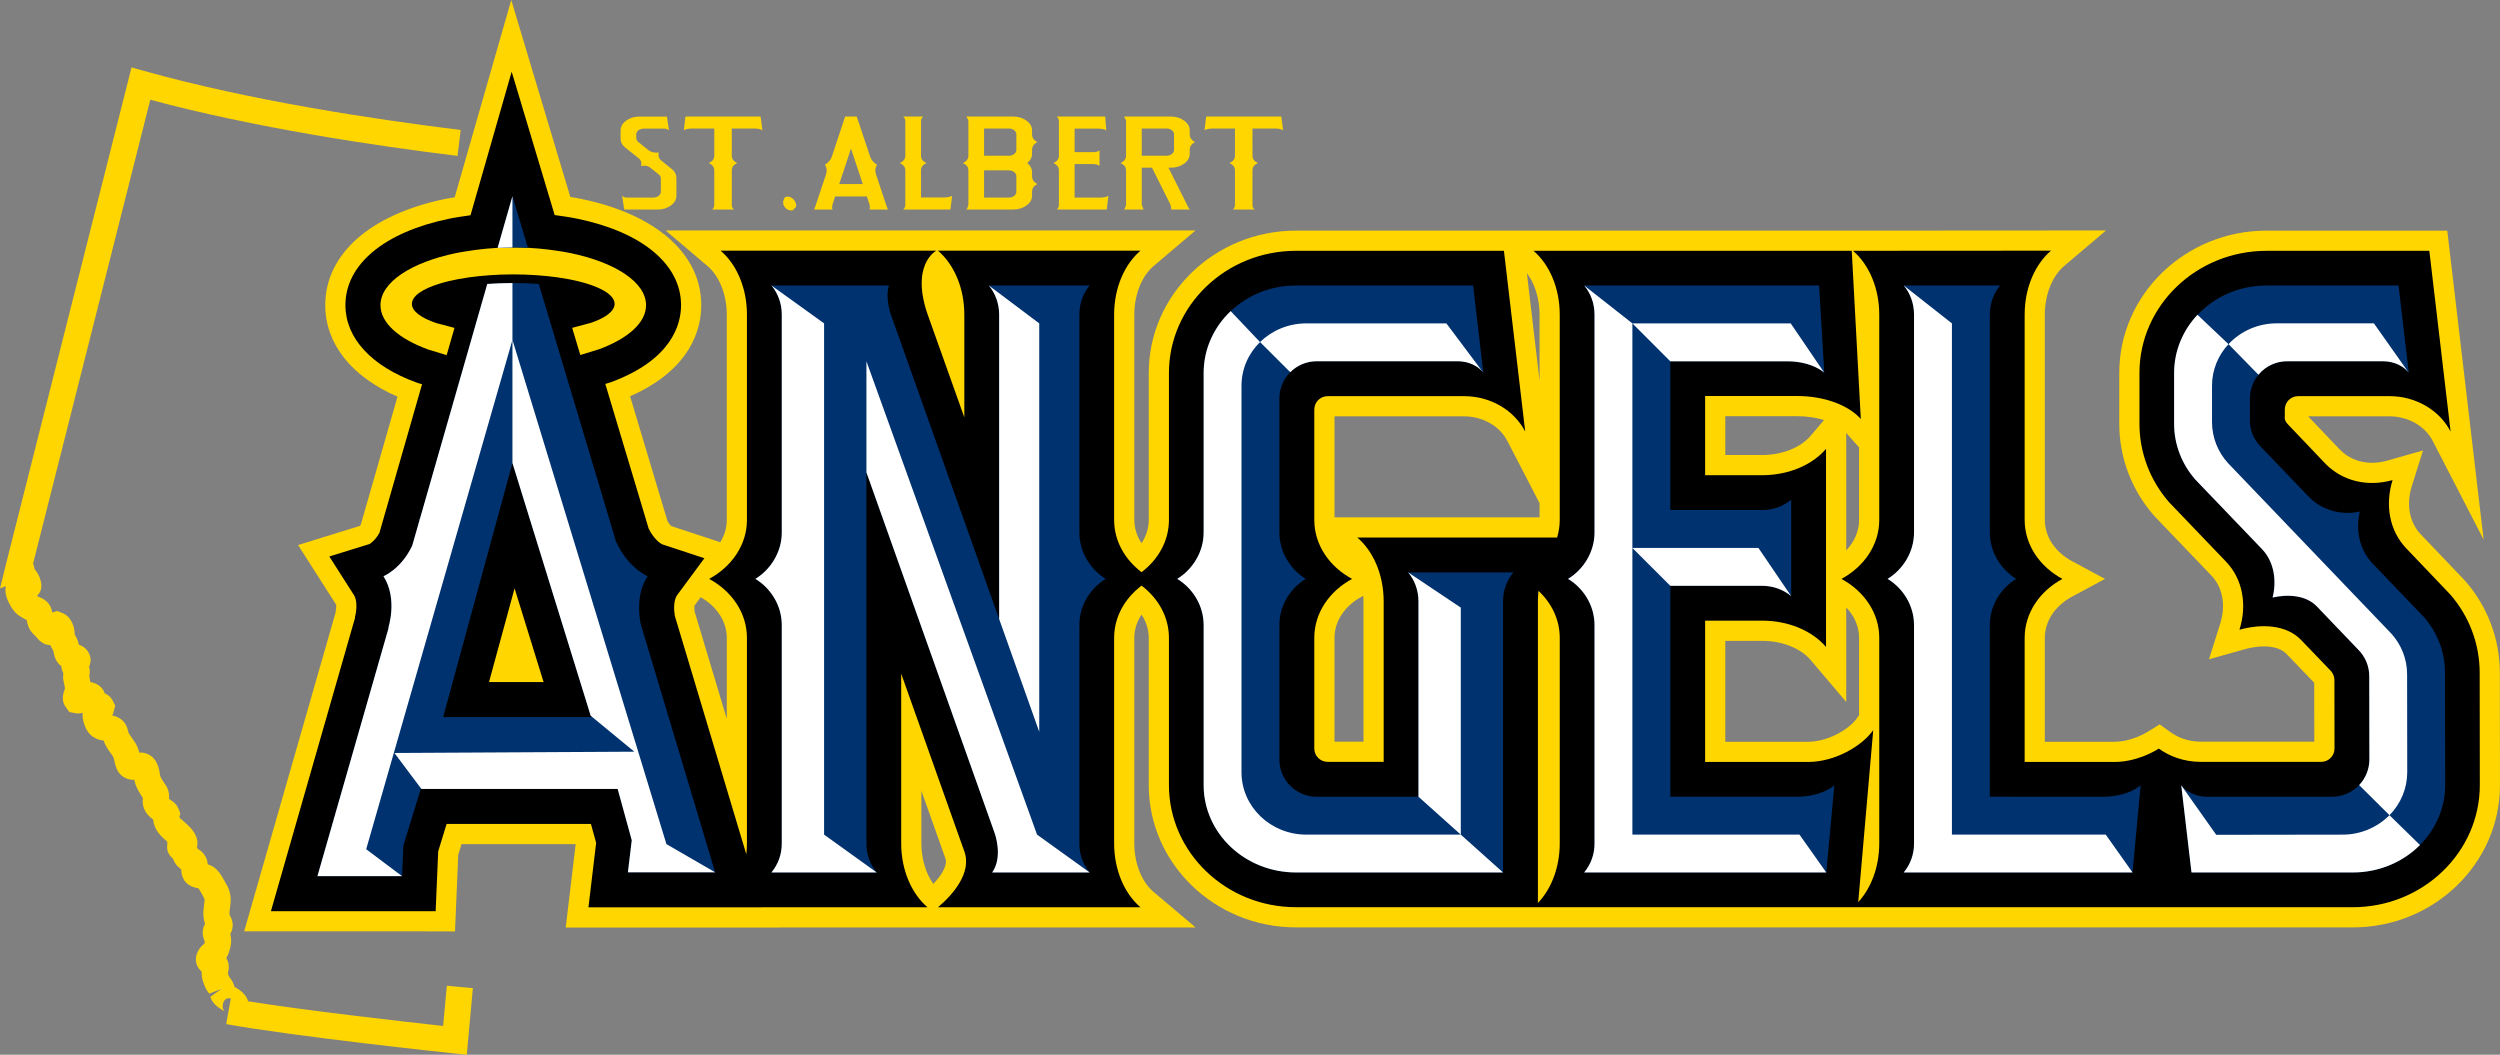 <?xml version="1.0" encoding="utf-8"?>
<!-- Generator: Adobe Illustrator 16.0.0, SVG Export Plug-In . SVG Version: 6.00 Build 0)  -->
<!DOCTYPE svg PUBLIC "-//W3C//DTD SVG 1.1//EN" "http://www.w3.org/Graphics/SVG/1.1/DTD/svg11.dtd">
<svg version="1.1" id="Layer_1" xmlns="http://www.w3.org/2000/svg" xmlns:xlink="http://www.w3.org/1999/xlink" x="0px" y="0px"
	 width="624.335px" height="263.409px" viewBox="861.151 1056.03 624.335 263.409"
	 enable-background="new 861.151 1056.03 624.335 263.409" xml:space="preserve">
<rect x="861.151" y="1056.03" width="624.335" height="263.409" fill="#808080" stroke="none"/>
<g id="Layer_2_copy">
	<polygon fill="none" points="995.75,1225.417 989.835,1206.323 984.636,1225.417 	"/>
	<path fill="none" d="M973.072,1126.274c-5.535,1.351-9.06,3.376-9.06,5.648c0,1.826,2.288,3.495,6.068,4.782l2.385-8.322
		L973.072,1126.274z"/>
	<path fill="none" d="M1008.839,1136.617c3.624-1.273,5.802-2.912,5.802-4.694c0-2.247-3.452-4.255-8.896-5.606l0.639,2.113
		L1008.839,1136.617z"/>
</g>
<g>
	<path fill="#FFD600" d="M922.124,1288.624l22.878-79.779l0.773,0.222l-0.835-0.273c0.125-0.4,0.222-1.274,0.178-1.726
		l-9.522-14.923l15.429-4.778c0.067-0.079,0.145-0.176,0.226-0.295l1.385-4.84l0.122-0.405l7.666-26.733
		c-11.519-5.021-18.044-13.222-18.044-22.853c0-12.733,11.187-22.649,29.924-26.524c0.589-0.129,1.456-0.281,2.404-0.434
		l14.123-49.253l14.75,49.184c1.041,0.166,2.101,0.353,2.96,0.542c18.603,3.878,29.74,13.784,29.74,26.486
		c0,5.721-2.392,15.991-17.775,22.744l9.337,31.155c0.347,0.632,0.698,1.033,0.934,1.259l12.25,4.04
		c1.055-1.699,1.627-3.599,1.627-5.566v-51.289c0-4.955-1.842-9.597-4.808-12.115l-10.46-8.882h97.445l-0.01,0.003h34.891
		l-10.474,8.884c-2.965,2.515-4.807,7.156-4.807,12.114v51.288c0,2.038,0.634,4.037,1.806,5.813
		c1.168-1.777,1.801-3.776,1.801-5.813v-36.712c0-19.598,16.501-35.542,36.783-35.542h139.091l63.195-0.041l-10.486,8.893
		c-2.962,2.512-4.803,7.154-4.803,12.114v51.288c0,4.156,2.535,8.002,6.782,10.289l8.238,4.435l-8.235,4.439
		c-4.249,2.29-6.785,6.131-6.785,10.274v25.963h17.333c1.726,0,3.538-0.356,5.389-1.058c1.077-0.409,2.12-0.923,3.102-1.527
		l2.86-1.764l2.728,1.962c0.985,0.708,2.072,1.268,3.231,1.661c1.365,0.464,2.802,0.699,4.27,0.699h28.386l-0.021-14.709
		l-6.902-7.186c-1.503-1.571-3.904-1.899-5.655-1.899c-1.49,0-3.135,0.241-4.753,0.696l-8.974,2.522l2.803-8.89
		c1.455-4.615,0.613-9.128-2.251-12.074l-14.228-14.846l-0.075-0.086c-5.581-6.383-8.654-14.516-8.654-22.9v-12.71
		c0-19.597,16.501-35.541,36.784-35.541h45.131l9.075,77.143l-12.726-24.654c-1.918-3.716-6.155-6.117-10.794-6.117h-20.301
		l7.901,8.295c2.093,2.155,4.893,3.312,8.065,3.312c1.232,0,2.492-0.18,3.744-0.535l8.979-2.547l-2.795,8.905
		c-1.447,4.611-0.59,9.137,2.293,12.107l10.973,11.504l0.068,0.078c5.558,6.33,8.628,14.454,8.646,22.875l0.036,28.092
		c0,19.604-16.494,35.548-36.768,35.548h-52.332l-0.001-0.007h-146.124l-5.04,0.004h-60.402c-20.282,0-36.783-15.944-36.783-35.542
		v-36.775c0-2.033-0.632-4.027-1.799-5.801c-1.173,1.775-1.808,3.769-1.808,5.801v51.343c0,4.965,1.841,9.604,4.804,12.108
		l10.521,8.89h-101.414l-6.835,0.008h-49.073l2.477-20.753l-0.02-0.073h-28.474l-0.82,2.665l-0.812,19.122H922.124z
		 M1091.251,1266.654c0,3.848,1.108,7.505,2.989,10.125c2.079-2.21,3.67-4.758,2.973-6.499l-0.07-0.187l-5.891-16.582V1266.654z
		 M1312.659,1241.278c5.281,0,10.466-3.372,12.179-5.806l0.587-0.834v-19.323c0-2.79-1.154-5.444-3.211-7.582v23.593l-8.882-10.462
		c-2.512-2.958-7.156-4.796-12.12-4.796h-9.193v25.211H1312.659z M1201.663,1241.247v-35.034c0-0.467-0.016-0.932-0.048-1.392
		l-0.408,0.22c-4.251,2.292-6.789,6.132-6.789,10.274v25.932H1201.663z M1042.652,1235.544v-20.233
		c0-4.048-2.429-7.813-6.516-10.125l-1.558,2.107c-0.034,0.273-0.052,0.785,0.029,1.42L1042.652,1235.544z M1322.214,1193.47
		c2.057-2.141,3.211-4.8,3.211-7.593v-18.119l-3.211-3.608V1193.47z M1245.632,1185.228v-3.537l-8.058-15.575
		c-1.921-3.713-6.168-6.112-10.82-6.112h-32.336v25.224H1245.632z M1301.212,1169.666c4.957,0,9.602-1.841,12.122-4.806l3.336-3.925
		c-1.904-0.59-4.174-0.966-6.712-0.966h-17.939v9.698H1301.212z M1245.632,1151.125v-16.535c0-3.952-1.179-7.714-3.167-10.355
		L1245.632,1151.125z"/>
	<path d="M1480.41,1224.005c-0.015-7.2-2.642-14.149-7.393-19.561l-10.87-11.396c-4.327-4.458-5.408-11-3.485-17.127
		c-6.174,1.751-12.491,0.324-16.835-4.149l-9.295-9.759c-1.052-1.072-0.787-1.954-0.787-1.954v-1.764
		c0-1.835,1.483-3.334,3.322-3.334h22.809c6.744,0,12.577,3.624,15.272,8.845l-5.31-45.137h-40.649
		c-17.508,0-31.744,13.686-31.744,30.501v12.71c0,7.159,2.633,14.121,7.408,19.583l14.121,14.735
		c4.344,4.466,5.377,10.977,3.445,17.104c5.471-1.538,11.713-1.297,15.407,2.563l7.497,7.805c0.485,0.593,0.81,1.36,0.81,2.179
		l0.023,17.104c0.008,1.837-1.477,3.332-3.313,3.338c-0.006,0-0.013,0-0.017,0h-30.098c-2.072,0-4.056-0.343-5.889-0.966
		c-1.659-0.563-3.19-1.36-4.556-2.342c-1.212,0.747-2.543,1.412-3.958,1.949c-2.25,0.854-4.698,1.386-7.177,1.386h-22.373v-31.003
		c0-6.21,3.769-11.657,9.434-14.711c-5.665-3.05-9.434-8.497-9.434-14.727v-51.288c0-6.713,2.627-12.603,6.583-15.958l-49.446,0.032
		c3.932,3.374,6.551,9.232,6.551,15.926v51.288c0,6.226-3.793,11.673-9.441,14.727c5.648,3.049,9.441,8.497,9.441,14.711v51.343
		c0,5.921-2.054,11.198-5.251,14.669l3.746-42.955c-2.725,3.873-9.426,7.946-16.301,7.946h-25.681v-35.292h14.233
		c6.712,0,12.61,2.627,15.962,6.575v-49.477c-3.355,3.948-9.25,6.582-15.962,6.582h-14.233v-19.778h22.979
		c6.882,0,12.862,2.322,15.9,5.736l-2.262-42h-79.476c3.939,3.374,6.551,9.232,6.551,15.926v51.288c0,1.518-0.229,2.989-0.651,4.391
		h-49.907c3.955,3.346,6.589,9.248,6.589,15.945v40.074h-13.995c-1.835,0.005-3.326-1.479-3.33-3.314c0-0.008,0-0.017,0-0.025
		v-27.633c0-6.21,3.773-11.657,9.438-14.711c-5.665-3.05-9.438-8.497-9.438-14.727v-27.579c0-1.843,1.487-3.334,3.33-3.334h34.046
		c6.776,0,12.595,3.616,15.296,8.836l-5.316-45.137h-51.914c-17.499,0-31.743,13.687-31.743,30.501v36.712
		c0,5.215-2.659,9.877-6.837,13.05c-4.186-3.171-6.85-7.833-6.85-13.05v-51.288c0-6.713,2.631-12.603,6.586-15.958h-50.58
		c3.947,3.359,6.582,9.245,6.582,15.958v25.675l-8.833-24.786c-4.972-13.33,1.851-16.851,1.851-16.851h-53.891
		c3.955,3.358,6.585,9.245,6.585,15.957v51.289c0,6.226-3.789,11.672-9.434,14.726c5.645,3.05,9.434,8.496,9.434,14.711v51.344
		c0,0.931-0.056,1.844-0.153,2.738l-17.863-59.582c-0.271-1.648-0.282-3.839,0.529-5.08l6.867-9.288l-10.659-3.515
		c-0.481-0.294-2.055-1.402-3.268-3.901l-1.48-4.944l-0.032-0.117l-9.311-31.05l1.313-0.404l0.235-0.087
		c15.113-5.619,17.37-14.43,17.37-19.183c0-10.139-9.636-18.197-25.782-21.563c-1.744-0.383-4.567-0.777-5.783-0.939l-10.736-35.802
		l-10.279,35.848c-1.273,0.182-4.088,0.595-5.335,0.867c-16.221,3.355-25.905,11.426-25.905,21.589
		c0,8.209,6.484,15.255,17.789,19.333l0.211,0.076l1.136,0.345l-8.971,31.284l-0.102,0.339l-1.566,5.472
		c-0.936,1.728-2.064,2.547-2.471,2.802l-10.045,3.111l6.15,9.639c1.005,1.576,0.566,4.501,0.196,5.671l0.036-0.106l0.065,0.026
		l-21.034,73.35h41.14l0.635-14.944l2.105-6.843h36.037l1.301,4.729l-1.921,16.097h43.396l-0.002-0.008h41.294
		c-3.956-3.354-6.586-9.248-6.586-15.961v-42.384l15.68,44.136c2.204,5.502-2.887,11.147-6.491,14.209h50.581
		c-3.959-3.346-6.59-9.246-6.59-15.958h0v-51.343c0-5.201,2.665-9.861,6.852-13.034c4.177,3.17,6.835,7.83,6.835,13.034v36.775
		c0,16.812,14.245,30.502,31.743,30.502h60.402v-0.004h78.692h1.189h75.644l0.001,0.007h47.971
		c17.499,0,31.728-13.689,31.728-30.501L1480.41,1224.005z M983.274,1226.357l6.383-23.399l7.245,23.399H983.274z
		 M1250.672,1266.657c0,6.043-2.135,11.411-5.45,14.877v-75.322c0-0.895,0.05-1.774,0.141-2.637
		c3.287,3.084,5.309,7.205,5.309,11.739V1266.657z"/>
	<path fill="#FFD600" d="M1003.623,1119.232c-1.716-0.384-5.44-0.866-5.44-0.866c-1.687-0.204-3.407-0.367-5.189-0.453
		c-1.205-0.058-2.424-0.089-3.663-0.089c-0.069,0-0.134,0.004-0.204,0.004l-3.701,0.098c-1.78,0.092-3.497,0.261-5.179,0.47
		c0,0-3.874,0.545-5.151,0.824c-11.188,2.314-18.929,7.275-18.929,13.022c0,4.467,4.674,8.458,12.009,11.103l4.522,1.374
		l1.952-6.806l-4.569-1.208c-3.78-1.287-6.068-2.957-6.068-4.782c0-1.966,2.643-3.746,6.941-5.066
		c0.014-0.004,0.026-0.009,0.04-0.013c0.288-0.088,0.585-0.174,0.887-0.257c0.046-0.013,0.09-0.026,0.136-0.039
		c0.344-0.094,0.695-0.185,1.056-0.273c1.58-0.386,3.326-0.714,5.196-0.979c1.64-0.232,3.381-0.411,5.197-0.538
		c1.822-0.125,3.712-0.198,5.661-0.203c0.069,0,0.136-0.002,0.204-0.002c1.969,0,3.874,0.072,5.713,0.195
		c1.816,0.124,3.567,0.295,5.21,0.526c1.989,0.277,3.834,0.629,5.492,1.042c0.388,0.096,0.763,0.197,1.129,0.299
		c0.103,0.029,0.202,0.059,0.303,0.088c0.265,0.077,0.526,0.155,0.78,0.235c0.105,0.033,0.208,0.066,0.311,0.1
		c0.255,0.084,0.502,0.169,0.745,0.256c0.081,0.029,0.163,0.058,0.242,0.087c0.309,0.115,0.609,0.231,0.895,0.352
		c0.004,0.001,0.009,0.003,0.013,0.005c2.823,1.188,4.479,2.628,4.479,4.184c0,1.091-0.824,2.127-2.288,3.06
		c0,0-0.001,0-0.001,0.001c-0.928,0.59-2.107,1.14-3.512,1.633l-4.799,1.289l2.034,6.781l4.747-1.461
		c7.135-2.653,11.67-6.587,11.67-10.983C1022.491,1126.507,1014.786,1121.55,1003.623,1119.232z"/>
	<path fill="#FFD600" d="M971.818,1312.243c-8.872-0.969-33.606-3.745-48.709-6.158c-0.505-1.814-2.071-2.791-2.976-3.354
		c-0.142-0.088-0.28-0.168-0.415-0.255c-0.166-0.559-0.428-1.359-1.066-2.154c-0.329-0.43-0.337-0.467-0.387-0.606l-0.197-0.629
		c0.139-0.576,0.342-1.45,0.113-2.511c-0.107-0.501-0.299-0.925-0.529-1.284c0.543-0.853,0.791-1.775,0.976-2.475
		c0.332-1.288,0.344-2.429,0.033-3.524c-0.009-0.006-0.009-0.011-0.009-0.016c0.173-0.284,0.339-0.621,0.448-1.013
		c0.503-1.741-0.237-3.073-0.574-3.66c-0.127-0.337-0.064-0.883,0.052-1.742c0.113-0.871,0.215-1.742,0.165-2.639
		c-0.082-1.503-0.683-2.761-1.161-3.537l-0.357-0.636c-0.643-1.18-1.453-2.65-2.824-3.548c-0.463-0.305-0.922-0.501-1.381-0.643
		c-0.032-0.609-0.185-1.335-0.636-2.075c-0.563-0.942-1.327-1.466-1.945-1.832c-0.032-0.104-0.062-0.207-0.102-0.307
		c0.248-0.913,0.139-1.843-0.16-2.616c-0.682-1.735-2-2.874-3.058-3.787c-0.403-0.346-0.984-0.846-1.166-1.044l0.223-1.06
		l-0.434-1.094c-0.485-1.219-1.397-1.835-1.856-2.149l-0.527-0.357c0-0.017,0.006-0.035,0.006-0.049
		c0.177-1.998-0.676-3.212-1.25-4.021c-0.485-0.695-0.949-1.414-1.019-1.972c-0.135-1.009-0.435-3.375-2.275-4.717
		c-0.848-0.614-1.932-0.887-2.893-0.81c-0.179-0.717-0.447-1.574-0.988-2.431c-0.286-0.455-0.586-0.873-0.88-1.274
		c-0.547-0.754-0.822-1.141-0.917-1.636c-0.427-2.115-1.678-3.424-3.971-3.931c0.083-0.156,0.159-0.32,0.23-0.501l0.535-1.947
		l-0.65-1.276c-0.509-0.995-1.303-1.502-1.957-1.777c-0.064-0.164-0.142-0.339-0.23-0.519c-0.701-1.401-2.021-2.093-3.364-2.294
		c-0.058-0.328-0.128-0.637-0.191-0.919l-0.091-0.579c0.072-0.43,0.18-1.147,0.039-1.972c-0.024-0.149-0.056-0.289-0.088-0.423
		c0.733-1.502,0.281-3.028-0.483-4.022c-0.627-0.824-1.397-1.224-2.08-1.42c-0.134-0.672-0.382-1.536-1.033-2.54
		c-0.025-0.547-0.063-1.296-0.324-2.138c-0.255-0.825-0.906-2.324-2.389-3.09l-1.682-0.67l-1.226,0.396
		c-0.018-0.129-0.043-0.253-0.069-0.382c-0.338-1.594-1.236-2.679-3.04-3.425c-0.222-0.092-0.388-0.151-0.605-0.289l-0.083-0.044
		l0.142-0.153c1.189-1.259,1.286-2.942,0.228-5.11c-0.299-0.607-0.619-1.027-0.951-1.396l-0.241-1.016
		c0-0.007-0.057-0.146-0.171-0.357c3.148-12.473,24.791-98.116,29.285-115.894c26.098,7.003,55.923,11.477,76.725,14.026
		l0.791-6.475c-21.432-2.629-52.539-7.315-78.983-14.722l-3.225-0.901l-0.815,3.245c0,0-30.399,120.277-30.496,120.666l-1.527,6.204
		l1.458-0.588c-0.012,0.066-0.026,0.134-0.038,0.2c-0.268,1.833,0.434,3.228,0.828,4.023c0.358,0.729,0.786,1.516,1.593,2.382
		c0.658,0.688,1.27,1.021,1.99,1.428c0.317,0.198,0.573,0.34,0.86,0.478c0.121,0.879,0.388,2.083,1.364,3.17l0.986,1.005
		c1.206,1.599,2.481,2.051,3.531,2.057c0.25,0.625,0.557,1.091,0.773,1.492c0.128,0.825,0.394,2.597,1.974,3.787
		c0.033,0.534,0.179,1.113,0.499,1.731c-0.064,0.479-0.123,1.145,0.03,1.875l0.175,0.837c0.113,0.536,0.228,1.037,0.169,1.205
		c-0.33,0.896-0.942,2.563-0.011,4.219l1.126,1.562l1.478,0.29c0.536,0.11,1.187,0.125,1.868-0.114
		c-0.019,0.136-0.038,0.284-0.043,0.434c-0.09,1.597,0.891,3.582,0.905,3.612c1.109,2.159,2.97,2.723,4.365,2.91
		c0.452,1.347,1.159,2.317,1.751,3.133c0.212,0.289,0.427,0.585,0.633,0.908c0.094,0.146,0.188,0.581,0.273,0.96
		c0.153,0.708,0.331,1.413,0.618,2.086c0.396,0.938,1.639,2.773,4.385,2.719c0.311,1.657,1.114,3.037,2.135,4.515
		c-0.083,0.78-0.179,2.128,0.771,3.594c0.56,0.857,1.255,1.407,1.804,1.807c0.229,2.708,2.16,4.368,3.454,5.485
		c0.025,0.025,0.059,0.049,0.082,0.075l-0.051,1.305c-0.026,0.661,0.135,1.823,1.499,2.942c0.266,0.799,0.745,1.662,1.771,2.446
		c0.084,0.066,0.167,0.122,0.25,0.186c0,0.178,0.005,0.371,0.03,0.571c0.235,2.336,1.676,3.78,4.244,4.146
		c0.204,0.203,0.606,0.939,0.825,1.33l0.726,1.391c0.025,0.482-0.059,0.949-0.123,1.419c-0.166,1.238-0.388,2.921,0.25,4.749
		c-0.219,0.371-0.422,0.827-0.524,1.379c-0.275,1.494,0.325,2.623,0.466,3.1c-0.05,0.199-0.091,0.434-0.091,0.434
		c-0.317,0.257-0.853,0.689-1.311,1.391c-0.784,1.223-1.021,2.438-0.697,3.61c0.256,0.935,0.778,1.567,1.319,2.007
		c-0.011,0.177-0.024,0.369-0.016,0.566c0.021,1.025,0.329,1.893,0.603,2.662c0.403,1.135,0.924,1.825,1.306,2.283l3.036-1.194
		l-2.788,1.998c0.6,1.785,2.052,2.689,3.015,3.29c0.204,0.128,0.421,0.242,0.586,0.386c-0.132-0.113-0.51-0.597-0.515-1.296
		c-0.015-0.839,0.368-1.464,0.692-1.747c0.454-0.367,1.092-0.289,1.347-0.256l-1.153,6.427c17.34,3.118,55.188,7.139,56.789,7.309
		l3.295,0.351l1.519-16.646l-6.503-0.593L971.818,1312.243z"/>
	<path fill="#00326F" d="M989.126,1117.828l-3.701,0.098l3.701-12.906l3.867,12.894c-1.205-0.058-2.424-0.089-3.663-0.089
		C989.26,1117.824,989.196,1117.828,989.126,1117.828z M1021.157,1211.861l18.593,62.014h-21.787l0.957-8.015l-3.524-12.812h-49.019
		l-0.104-0.137l-4.379,14.231l-0.327,7.692h-21.146l17.869-62.311l-0.245,0.553c0,0,2.56-7.372-1.122-13.141
		c0,0,4.45-1.823,7.18-7.667l1.788-6.244c0.026-0.171,0.064-0.33,0.084-0.505l0.017,0.169l11.467-39.988l2.009-7.005l3.372-11.757
		c2.019-0.143,4.122-0.222,6.286-0.226c0.065,0,0.128-0.003,0.192-0.003c2.201,0,4.332,0.081,6.38,0.222l3.527,11.758l2.095,6.989
		l11.934,39.797v-0.042c0.004,0.052,0.021,0.101,0.031,0.155l1.655,5.53c2.965,6.739,7.941,8.825,7.941,8.825
		C1020.108,1204.19,1020.677,1209.425,1021.157,1211.861z M1009.058,1235.105l-0.388-0.318l-19.544-63.122l-17.306,63.44H1009.058z
		 M1212.811,1198.966v0.004h0.003c1.588,1.887,2.576,4.44,2.576,7.242V1255h-25.427c-5.138,0.004-9.305-4.16-9.308-9.299v-0.004
		v-33.56c0-5,2.84-9.271,6.594-11.542c-3.75-2.287-6.594-6.646-6.594-11.559v-33.488c0.002-2.564,1.042-4.885,2.721-6.567
		l0.001,0.001c0.217-0.218,0.444-0.425,0.68-0.619c0.028-0.023,0.059-0.042,0.087-0.065c0.207-0.167,0.418-0.326,0.637-0.474
		c0.084-0.056,0.174-0.104,0.26-0.158c0.17-0.106,0.34-0.215,0.517-0.31c0.093-0.05,0.192-0.091,0.288-0.138
		c0.176-0.087,0.352-0.177,0.533-0.252c0.1-0.042,0.204-0.074,0.305-0.112c0.182-0.069,0.363-0.14,0.55-0.197
		c0.125-0.038,0.254-0.064,0.381-0.098c0.167-0.043,0.332-0.092,0.501-0.126c0.191-0.039,0.388-0.063,0.584-0.089
		c0.108-0.015,0.215-0.037,0.324-0.048c0.309-0.031,0.622-0.047,0.938-0.047h35.264c1.428,0,4.426,0.412,6.364,2.86l0-0.005
		c0.001,0.002,0.003,0.003,0.004,0.005l-0.004-0.006l-2.551-21.777h-44.223c-6.376,0-12.147,2.447-16.323,6.402l-0.001-0.001
		c-0.54,0.512-1.051,1.05-1.536,1.611c-3.259,3.767-5.216,8.581-5.216,13.827v39.873c0,4.913-2.832,9.271-6.594,11.559
		c3.758,2.27,6.594,6.542,6.594,11.542v39.952c0,12.06,10.332,21.826,23.077,21.826h51.696v-67.699c0-2.805,0.997-5.36,2.586-7.247
		h-26.282L1212.811,1198.966z M1471.8,1252.077l-0.048-28.057c0-5.276-1.978-10.121-5.269-13.891l-12.749-13.295
		c-3.484-3.608-4.352-8.786-3.236-13.05c-4.287,0.981-9.371-0.162-12.776-3.703l-11.966-12.483
		c-1.751-1.744-2.732-4.115-2.726-6.586v-5.471c0.005-2.843,1.286-5.382,3.298-7.087c0.044-0.037,0.085-0.076,0.129-0.111
		c0.179-0.146,0.366-0.283,0.557-0.416c0.071-0.05,0.143-0.101,0.215-0.148c0.177-0.116,0.359-0.226,0.544-0.33
		c0.099-0.055,0.197-0.108,0.297-0.16c0.172-0.089,0.345-0.173,0.522-0.251c0.127-0.055,0.255-0.105,0.384-0.155
		c0.161-0.063,0.323-0.125,0.488-0.178c0.161-0.052,0.325-0.094,0.488-0.137c0.143-0.038,0.284-0.079,0.429-0.11
		c0.223-0.047,0.449-0.081,0.676-0.112c0.092-0.013,0.182-0.032,0.275-0.042c0.33-0.035,0.663-0.054,0.999-0.053h23.978
		c1.438,0,4.442,0.412,6.389,2.86l-0.047-0.066c0.019,0.023,0.04,0.04,0.059,0.063l-2.563-21.784h-32.95
		c-6.86,0-13.02,2.835-17.247,7.331l-0.015-0.013c-0.14,0.149-0.263,0.312-0.398,0.464c-0.148,0.167-0.292,0.337-0.436,0.507
		c-0.28,0.335-0.551,0.677-0.811,1.027c-0.156,0.211-0.31,0.425-0.458,0.642c-0.216,0.314-0.422,0.632-0.621,0.957
		c-0.159,0.262-0.314,0.525-0.464,0.793c-0.139,0.25-0.275,0.501-0.404,0.758c-0.178,0.354-0.345,0.714-0.503,1.079
		c-0.102,0.234-0.201,0.469-0.295,0.708c-0.156,0.399-0.3,0.805-0.432,1.215c-0.079,0.243-0.151,0.488-0.221,0.735
		c-0.118,0.417-0.227,0.839-0.317,1.266c-0.054,0.25-0.099,0.502-0.143,0.755c-0.063,0.354-0.116,0.712-0.16,1.072
		c-0.041,0.332-0.072,0.666-0.098,1.002c-0.024,0.328-0.04,0.658-0.049,0.989c-0.005,0.187-0.027,0.368-0.027,0.556v12.709
		c0,5.281,1.994,10.126,5.27,13.888l16.721,17.436c3.112,3.284,3.616,8.122,2.603,12.053c3.64-0.827,8.268-0.688,11.078,2.246
		l10.337,10.8c1.686,1.685,2.726,4.027,2.726,6.582l0.032,20.814c0,2.126-0.725,4.089-1.92,5.654
		c-0.033,0.043-0.064,0.088-0.098,0.13c-0.124,0.156-0.256,0.304-0.389,0.451c-1.704,1.879-4.157,3.065-6.894,3.064
		c-0.002,0-0.003,0-0.004,0h-31.297c-1.412,0-4.418-0.415-6.363-2.852l0.005,0.038l-0.019-0.025l2.556,21.763h40.27
		c5.574,0,10.693-1.871,14.682-4.991c0.002-0.001,0.005-0.003,0.007-0.005c0.266-0.208,0.526-0.422,0.782-0.641
		c0.041-0.035,0.082-0.071,0.124-0.107c0.213-0.186,0.424-0.374,0.629-0.567c0.092-0.085,0.181-0.172,0.271-0.259
		c0.099-0.096,0.202-0.188,0.3-0.287l-0.005-0.005C1469.402,1263.146,1471.8,1257.879,1471.8,1252.077z M1358.078,1254.992v-42.854
		c0-5,2.837-9.271,6.598-11.542c-3.761-2.287-6.598-6.646-6.598-11.559v-54.448c0-2.805,0.982-5.364,2.58-7.263h-24.082
		c1.59,1.895,2.571,4.454,2.571,7.263v54.448c0,4.913-2.835,9.271-6.599,11.559c3.764,2.27,6.599,6.542,6.599,11.542v54.52
		c0.024,2.647-0.887,5.215-2.571,7.255h57.14l2.024-21.779c0,0-3.01,2.859-9.379,2.859H1358.078z M1130.705,1189.038v-54.448
		c0-2.805,0.977-5.364,2.571-7.263h-25.189c1.59,1.895,2.583,4.454,2.583,7.263v76.034l-26.946-75.777c0,0-1.637-4.391-0.562-7.52
		H1053.8c1.598,1.895,2.583,4.454,2.583,7.263v54.448c0,4.913-2.837,9.271-6.594,11.559c3.757,2.27,6.594,6.542,6.594,11.542v54.52
		c0,1.405-0.245,2.742-0.688,3.963c-0.023,0.063-0.051,0.123-0.075,0.185c-0.086,0.227-0.176,0.449-0.276,0.667
		c-0.111,0.24-0.234,0.476-0.362,0.708c-0.022,0.04-0.041,0.082-0.063,0.121c-0.264,0.464-0.571,0.905-0.902,1.33
		c-0.073,0.093-0.141,0.191-0.217,0.281h0.004h26.289h0.004l-0.009-0.006c-1.68-2.039-2.588-4.604-2.563-7.249v-92.655
		l32.036,90.127c0,0,2.152,5.887-0.637,9.783h0.003h24.347c-1.686-2.038-2.597-4.607-2.571-7.255v-54.52
		c0-5,2.832-9.271,6.593-11.542C1133.537,1198.309,1130.705,1193.95,1130.705,1189.038z M1309.861,1254.992h-31.58v-52.664h22.931
		c2.804,0,5.367,0.981,7.262,2.579v-24.09c-2.042,1.687-4.613,2.6-7.262,2.58h-22.931v-37.135h29.164
		c3.983,0,6.618,1.117,8.035,1.955c0.85,0.502,1.261,0.905,1.261,0.905l-1.306-21.795h-58.661c0.002,0.002,0.003,0.004,0.005,0.006
		l-0.008-0.006c1.598,1.895,2.586,4.454,2.586,7.263v54.448c0,4.913-2.844,9.271-6.605,11.559c3.762,2.27,6.605,6.542,6.605,11.542
		v54.52c0.001,0.158-0.012,0.314-0.017,0.473c-0.008,0.189-0.009,0.382-0.025,0.569c-0.001,0.012-0.003,0.022-0.004,0.035
		c-0.029,0.328-0.072,0.651-0.128,0.97c-0.009,0.048-0.021,0.094-0.03,0.142c-0.051,0.27-0.108,0.537-0.178,0.799
		c-0.055,0.203-0.12,0.403-0.186,0.603c-0.031,0.097-0.058,0.195-0.092,0.29c-0.438,1.219-1.086,2.363-1.927,3.375h0.003h60.457
		h0.005l2.017-21.779c-0.004,0-3.002,2.859-9.39,2.859H1309.861z"/>
	<path fill="#FFFFFF" d="M989.126,1117.828l-3.701,0.098l3.701-12.906V1117.828z M1018.92,1265.86l-0.957,8.015h21.787
		l-12.174-7.049l-36.7-120.195l-1.75-5.727v5.753v25.007l19.544,63.122l0.388,0.318l10.506,8.65l-59.916,0.322l6.625,8.835
		l0.104,0.137h49.019L1018.92,1265.86z M989.126,1139.286v1.619l-1.642,5.723l-34.883,121.479l8.967,6.729h-21.146l17.869-62.311
		l-0.245,0.553c0,0,2.56-7.372-1.122-13.141c0,0,4.45-1.823,7.18-7.667l1.788-6.244c0.026-0.171,0.064-0.33,0.084-0.505l0.017,0.169
		l11.467-39.988l2.009-7.005l3.372-11.757c2.019-0.143,4.122-0.222,6.286-0.226V1139.286z M1222.359,1136.788h-34.963
		c-4.533,0-8.623,1.788-11.566,4.667l7.547,7.528c1.745-1.753,4.117-2.737,6.59-2.734h35.264c1.428,0,4.427,0.412,6.364,2.86
		L1222.359,1136.788z M1225.962,1264.463h-38.566c-8.952,0-16.199-6.971-16.199-15.577v-96.525c0-4.245,1.756-8.093,4.628-10.906
		l-7.333-7.729c-4.161,3.947-6.752,9.418-6.752,15.438v39.873c0,4.913-2.832,9.271-6.594,11.559
		c3.758,2.27,6.594,6.542,6.594,11.542v39.952c0,12.06,10.332,21.826,23.077,21.826h51.696L1225.962,1264.463L1225.962,1264.463z
		 M1212.811,1198.966c1.59,1.887,2.579,4.442,2.579,7.247V1255l10.57,9.466v-56.699L1212.811,1198.966z M1256.771,1273.912h60.461
		l-6.688-9.449h-41.729v-127.675l-12.044-9.462c1.598,1.895,2.586,4.454,2.586,7.263v54.448c0,4.913-2.844,9.271-6.605,11.559
		c3.762,2.27,6.605,6.542,6.605,11.542v54.52C1259.381,1269.306,1258.464,1271.875,1256.771,1273.912L1256.771,1273.912z
		 M1336.576,1273.912h57.14l-6.689-9.449h-38.414v-127.675l-12.036-9.462c1.591,1.895,2.571,4.454,2.571,7.263v54.448
		c0,4.913-2.835,9.271-6.599,11.559c3.764,2.27,6.599,6.542,6.599,11.542v54.52
		C1339.176,1269.305,1338.266,1271.874,1336.576,1273.912L1336.576,1273.912z M1300.291,1192.87h-31.476l9.466,9.458h22.931
		c2.804,0,5.367,0.981,7.262,2.579L1300.291,1192.87z M1308.354,1136.788h-39.539l9.466,9.474h29.164c6.373,0,9.296,2.86,9.296,2.86
		L1308.354,1136.788z M1053.804,1273.912h26.293l-13.145-9.449v-127.675l-13.148-9.462c1.598,1.895,2.583,4.454,2.583,7.263v54.448
		c0,4.913-2.836,9.271-6.593,11.559c3.757,2.27,6.593,6.542,6.593,11.542v54.52
		C1056.411,1269.306,1055.496,1271.875,1053.804,1273.912L1053.804,1273.912z M1108.09,1127.326c1.59,1.895,2.583,4.454,2.583,7.263
		v76.034l10.012,28.16v-101.995L1108.09,1127.326z M1133.275,1273.912l-13.137-9.449l-42.61-118.213v27.752l32.037,90.127
		c0,0,2.152,5.887-0.637,9.783H1133.275L1133.275,1273.912z M1453.995,1136.78h-24.235c-4.572-0.021-8.946,1.861-12.076,5.194
		l7.479,7.642c1.766-2.138,4.396-3.374,7.169-3.366h23.978c1.438,0,4.442,0.412,6.389,2.86L1453.995,1136.78L1453.995,1136.78z
		 M1462.287,1224.444c0-3.916-1.492-7.5-3.979-10.221l-40.748-42.539c-2.562-2.794-3.986-6.446-3.994-10.237v-9.094
		c0-3.983,1.555-7.631,4.118-10.379l-7.749-7.334c-3.624,3.861-5.836,8.947-5.836,14.525v12.709c0,5.281,1.994,10.126,5.27,13.888
		l16.721,17.436c3.112,3.284,3.616,8.122,2.603,12.053c3.64-0.827,8.268-0.688,11.078,2.246l10.337,10.8
		c1.686,1.685,2.726,4.027,2.726,6.582l0.032,20.814c0,2.481-0.98,4.743-2.553,6.404l7.564,7.508
		c2.841-2.846,4.438-6.701,4.441-10.723L1462.287,1224.444L1462.287,1224.444z M1457.883,1259.611
		c-3.109,3.127-7.344,4.875-11.751,4.854l-31.507,0.048l-8.738-12.36l2.556,21.763h40.27c6.613,0,12.593-2.626,16.794-6.857
		L1457.883,1259.611L1457.883,1259.611z"/>
</g>
<path fill="#FFD600" d="M1030.075,1104.931c0,0.942-0.465,1.75-1.395,2.423s-2.047,1.009-3.353,1.009h-8.29l-0.527-3.446
	c0.301,0.309,0.741,0.463,1.319,0.463h6.443c0.527,0,0.979-0.145,1.356-0.434s0.565-0.637,0.565-1.042v-3.301
	c0-0.405-0.188-0.753-0.565-1.042l-2.147-1.708c-0.503-0.424-1.256-0.55-2.261-0.376c0.25-0.772,0.062-1.409-0.565-1.911
	l-3.429-2.751c-0.729-0.58-1.093-1.313-1.093-2.201v-2.027c0-0.946,0.464-1.756,1.394-2.433c0.929-0.675,2.047-1.014,3.354-1.014
	h6.82l0.527,3.446c-0.327-0.29-0.766-0.435-1.318-0.435h-4.974c-0.528,0-0.974,0.141-1.338,0.42
	c-0.364,0.28-0.546,0.623-0.546,1.028v0.869c0,0.405,0.176,0.753,0.528,1.042l2.487,1.998c0.527,0.425,1.193,0.637,1.997,0.637
	c0.226,0,0.439,0,0.64,0c-0.075,0.173-0.113,0.356-0.113,0.548c0,0.596,0.264,1.096,0.791,1.5l2.6,2.105
	c0.728,0.577,1.093,1.308,1.093,2.192V1104.931z M1043.903,1094.927c0,0.792,0.452,1.4,1.356,1.824
	c-0.904,0.425-1.356,1.033-1.356,1.824v8.63c0,0.444,0.175,0.83,0.527,1.158h-5.426c0.352-0.328,0.528-0.714,0.528-1.158v-8.63
	c0-0.791-0.452-1.399-1.356-1.824c0.904-0.424,1.356-1.032,1.356-1.824v-6.805h-5.689c-0.251,0.02-0.49,0.039-0.716,0.058
	c-0.553,0.077-0.955,0.212-1.206,0.405l0.415-3.446h18.764l0.452,3.446c-0.402-0.29-1.055-0.444-1.959-0.463h-5.689V1094.927z
	 M1059.995,1107.43c0,0.132-0.046,0.259-0.138,0.382s-0.23,0.24-0.414,0.354c-0.062,0.141-0.138,0.247-0.23,0.318
	c-0.092,0.071-0.211,0.106-0.359,0.106c-0.503,0-0.932-0.137-1.288-0.41c-0.356-0.273-0.638-0.679-0.846-1.216l0.128-0.099
	l-0.184-0.367c0.061-0.151,0.116-0.297,0.166-0.438c0.049-0.142,0.098-0.283,0.147-0.424c0.062-0.179,0.163-0.309,0.304-0.389
	c0.141-0.08,0.304-0.12,0.487-0.12c0.319,0,0.617,0.066,0.893,0.198c0.276,0.132,0.524,0.334,0.745,0.608
	c0.208,0.245,0.359,0.493,0.451,0.743C1059.949,1106.923,1059.995,1107.176,1059.995,1107.43z M1078.311,1108.363
	c0.125-0.482,0.088-1.014-0.113-1.593l-0.565-1.68h-7.913l-0.565,1.68c-0.201,0.579-0.239,1.11-0.113,1.593h-4.597
	c0.125-0.25,0.226-0.492,0.301-0.724l2.675-8.021c0.125-0.406,0.188-0.763,0.188-1.072c0-0.347-0.138-0.811-0.415-1.39
	c0.879-0.56,1.444-1.226,1.696-1.998l3.315-10.02h2.901l3.354,10.02c0.251,0.772,0.816,1.438,1.695,1.998
	c-0.276,0.58-0.414,1.043-0.414,1.39c0,0.309,0.062,0.666,0.188,1.072l2.675,8.021c0.076,0.232,0.176,0.474,0.302,0.724H1078.311z
	 M1076.615,1101.993l-2.939-8.861l-2.939,8.861H1076.615z M1098.921,1104.917l-0.415,3.446h-11.793
	c0.352-0.328,0.527-0.714,0.527-1.158v-8.63c0-0.791-0.452-1.399-1.356-1.824c0.904-0.424,1.356-1.032,1.356-1.824v-8.629
	c0-0.444-0.176-0.83-0.527-1.159h4.974c-0.352,0.329-0.528,0.715-0.528,1.159v8.629c0,0.792,0.452,1.4,1.356,1.824
	c-0.904,0.425-1.356,1.033-1.356,1.824v6.776h5.803C1097.866,1105.333,1098.519,1105.188,1098.921,1104.917z M1120.246,1101.993
	c-0.904,0.425-1.356,1.062-1.356,1.911v1.014c0,0.946-0.465,1.757-1.394,2.432c-0.93,0.676-2.047,1.014-3.354,1.014h-11.68
	c0.226-0.231,0.401-0.618,0.527-1.158v-8.63c0-0.791-0.452-1.399-1.356-1.824c0.904-0.424,1.356-1.032,1.356-1.824v-8.629
	c-0.025-0.328-0.201-0.714-0.527-1.159h11.68c1.306,0,2.424,0.338,3.354,1.014c0.929,0.676,1.394,1.487,1.394,2.433v1.014
	c0,0.83,0.452,1.467,1.356,1.911c-0.904,0.444-1.356,1.091-1.356,1.94v1.014c0,0.869-0.402,1.632-1.206,2.288
	c0.804,0.657,1.206,1.419,1.206,2.288v1.014C1118.89,1100.902,1119.342,1101.549,1120.246,1101.993z M1114.971,1089.599
	c0-0.406-0.183-0.753-0.546-1.042c-0.364-0.29-0.81-0.435-1.337-0.435h-6.18v6.805h6.18c0.527,0,0.973-0.145,1.337-0.435
	c0.364-0.29,0.546-0.637,0.546-1.042c0,0.078,0-0.569,0-1.94C1114.971,1092.32,1114.971,1091.684,1114.971,1089.599z
	 M1114.971,1100.052c0-0.405-0.183-0.753-0.546-1.042c-0.364-0.29-0.81-0.435-1.337-0.435h-6.18v6.805h6.18
	c0.527,0,0.973-0.145,1.337-0.434c0.364-0.29,0.546-0.637,0.546-1.042V1100.052z M1137.956,1104.917l-0.415,3.446h-12.472
	c0.352-0.328,0.527-0.714,0.527-1.158v-8.63c0-0.791-0.452-1.399-1.356-1.824c0.904-0.424,1.356-1.032,1.356-1.824v-8.629
	c0-0.444-0.176-0.83-0.527-1.159h12.095l0.264,3.446c-0.251-0.193-0.653-0.319-1.206-0.376c-0.201-0.039-0.44-0.058-0.716-0.058
	h-5.991v5.878h4.71c0.578,0,1.08-0.135,1.507-0.405v3.823c-0.428-0.29-0.93-0.435-1.507-0.435h-4.71v8.369h6.481
	C1136.925,1105.342,1137.579,1105.188,1137.956,1104.917z M1159.621,1091.51c-0.904,0.444-1.356,1.091-1.356,1.94v1.014
	c0,0.946-0.465,1.757-1.394,2.433c-0.93,0.676-2.047,1.013-3.354,1.013h-0.565l4.86,9.701c0.125,0.251,0.276,0.502,0.452,0.753
	h-4.634c0.05-0.502-0.076-1.042-0.377-1.622l-4.408-8.833h-2.563v9.296c0.226,0.676,0.402,1.062,0.528,1.158h-4.974
	c0.226-0.231,0.401-0.618,0.527-1.158v-8.63c0-0.791-0.452-1.399-1.356-1.824c0.904-0.424,1.356-1.032,1.356-1.824v-8.629
	c-0.025-0.328-0.201-0.714-0.527-1.159h11.68c1.306,0,2.424,0.338,3.354,1.014c0.929,0.676,1.394,1.487,1.394,2.433v1.014
	C1158.264,1090.429,1158.716,1091.066,1159.621,1091.51z M1154.346,1089.599c0-0.406-0.183-0.753-0.546-1.042
	c-0.364-0.29-0.81-0.435-1.337-0.435h-6.18v6.805h6.18c0.527,0,0.973-0.145,1.337-0.435c0.364-0.29,0.546-0.637,0.546-1.042
	V1089.599z M1173.938,1094.927c0,0.792,0.452,1.4,1.356,1.824c-0.904,0.425-1.356,1.033-1.356,1.824v8.63
	c0,0.444,0.175,0.83,0.527,1.158h-5.426c0.352-0.328,0.528-0.714,0.528-1.158v-8.63c0-0.791-0.452-1.399-1.356-1.824
	c0.904-0.424,1.356-1.032,1.356-1.824v-6.805h-5.689c-0.251,0.02-0.49,0.039-0.716,0.058c-0.553,0.077-0.955,0.212-1.206,0.405
	l0.415-3.446h18.764l0.452,3.446c-0.402-0.29-1.055-0.444-1.959-0.463h-5.689V1094.927z"/>
</svg>
